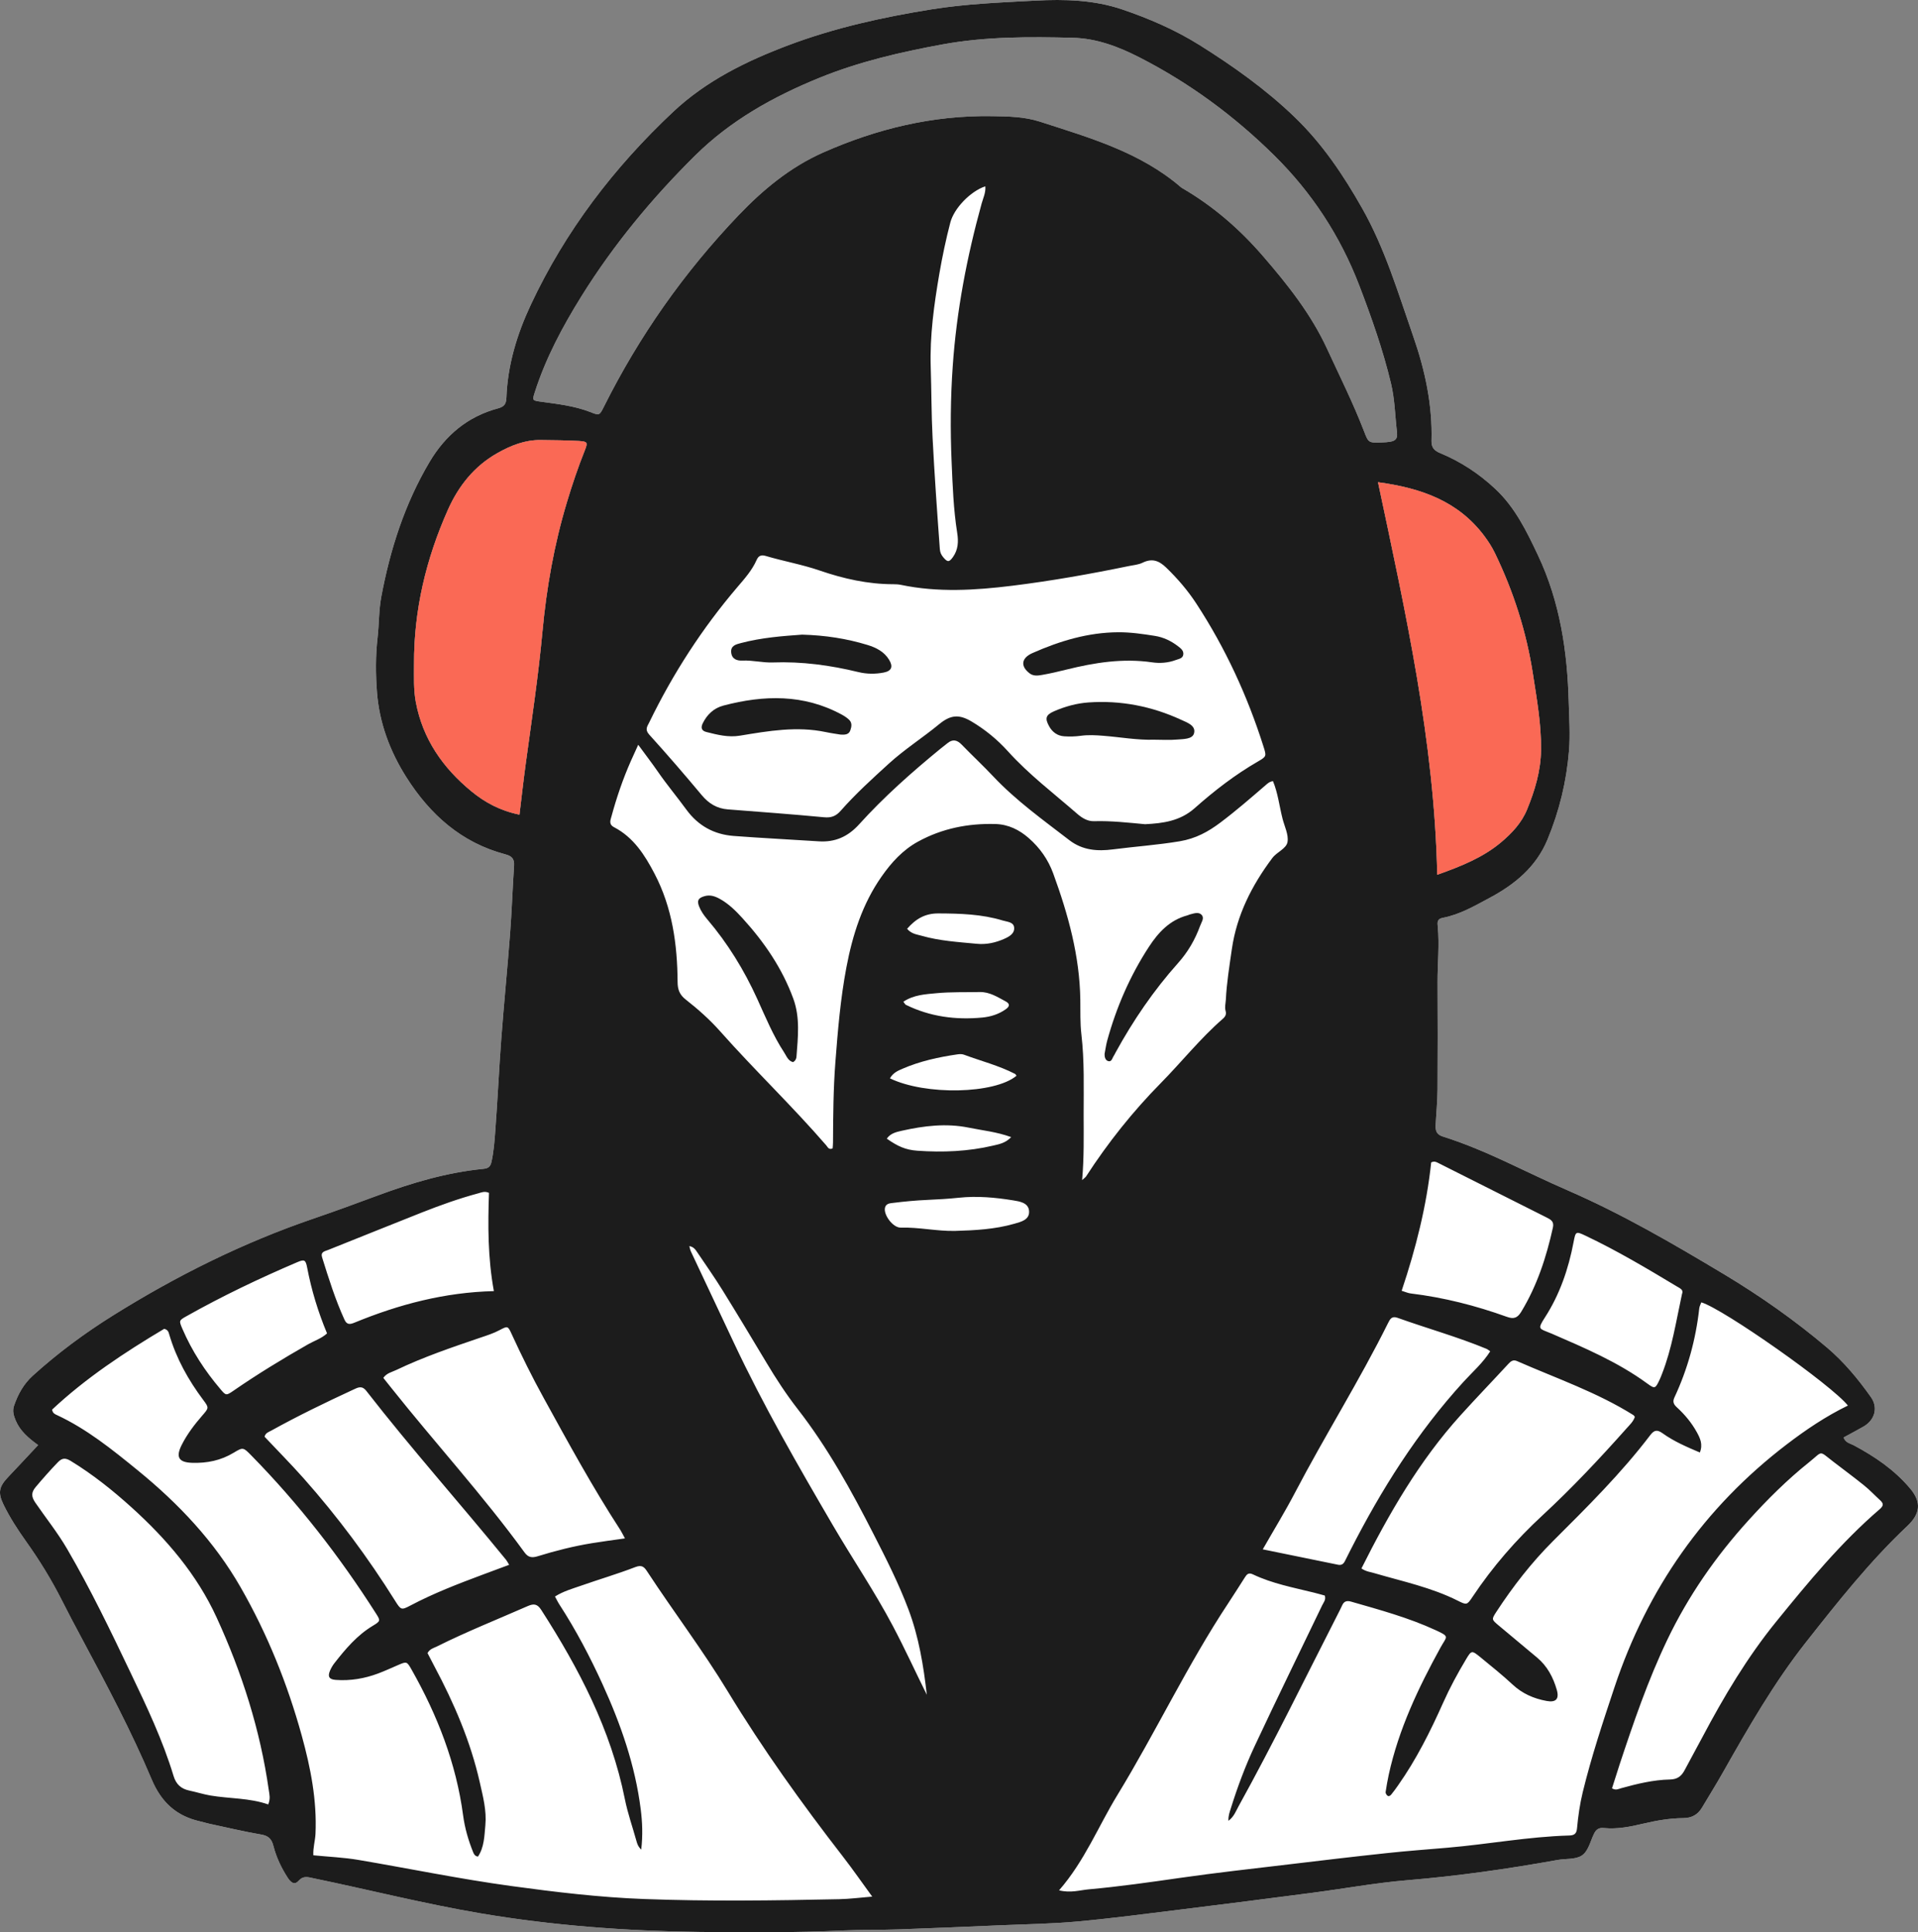 <?xml version="1.0" encoding="UTF-8"?>
<svg xmlns="http://www.w3.org/2000/svg" width="407" height="410" viewBox="0 0 407 410" fill="none">
  <rect x="0" y="0" width="407" height="410" fill="#808080" stroke="none"/>
  <g clip-path="url(#clip0_427_144)">
    <path d="M405.317 315.809C401.97 311.844 397.849 309.059 393.367 306.659C392.627 306.257 391.633 306.161 391.204 305.003C392.644 304.218 394.078 303.478 395.472 302.665C397.866 301.275 398.56 298.626 397.019 296.451C394.304 292.61 391.306 288.995 387.71 285.939C380.874 280.149 373.546 274.998 365.897 270.405C355.069 263.915 344.157 257.543 332.528 252.51C323.761 248.72 315.372 244.032 306.21 241.162C304.844 240.738 304.584 239.925 304.641 238.767C304.765 236.248 305.025 233.734 305.042 231.215C305.092 223.629 305.087 216.042 305.047 208.456C305.03 204.485 305.476 200.52 305.087 196.549C305.013 195.775 304.923 194.973 306.137 194.747C309.738 194.075 312.883 192.228 316.055 190.533C321.418 187.669 325.968 183.975 328.384 178.123C330.885 172.073 332.41 165.843 332.94 159.29C333.217 155.845 332.974 152.461 332.884 149.044C332.607 138.221 331.026 127.686 326.347 117.789C323.947 112.717 321.503 107.667 317.326 103.758C313.876 100.521 309.964 97.94 305.584 96.132C304.364 95.624 303.721 94.963 303.766 93.534C303.986 85.852 302.371 78.469 299.859 71.273C296.653 62.077 293.887 52.717 289.037 44.165C285.058 37.138 280.592 30.495 274.749 24.869C268.613 18.955 261.698 14.046 254.506 9.538C249.363 6.319 243.78 3.912 238.072 1.98C232.151 -0.019 225.958 -0.2 219.669 0.133C212.291 0.529 204.946 0.811 197.619 1.992C187.271 3.658 177.087 5.906 167.27 9.606C158.362 12.967 149.86 17.136 142.832 23.739C130.277 35.528 119.969 49.017 112.636 64.669C109.7 70.928 107.713 77.464 107.459 84.423C107.408 85.716 106.979 86.298 105.681 86.648C99.24 88.365 94.492 92.376 91.144 98.03C85.889 106.899 82.79 116.569 80.904 126.664C80.373 129.51 80.453 132.408 80.125 135.272C79.679 139.141 79.702 143.016 79.995 146.874C80.498 153.399 82.739 159.386 86.205 164.871C91.235 172.819 97.896 178.795 107.211 181.264C108.599 181.631 109.181 182.207 109.085 183.659C108.769 188.426 108.611 193.205 108.249 197.967C107.685 205.423 106.94 212.862 106.381 220.319C105.884 226.882 105.591 233.463 105.094 240.027C104.936 242.173 104.772 244.331 104.309 246.461C104.078 247.54 103.643 247.901 102.553 248.008C94.78 248.782 87.362 250.98 80.069 253.691C75.592 255.352 71.104 257.001 66.582 258.543C51.56 263.672 37.459 270.699 24.029 279.087C17.977 282.866 12.241 287.097 6.941 291.91C4.987 293.684 3.824 295.836 2.989 298.248C2.605 299.343 2.882 300.326 3.322 301.377C4.265 303.631 6.032 305.122 8.092 306.619C5.902 308.958 3.83 311.189 1.736 313.392C-0.212 315.442 -0.483 316.696 0.736 319.216C2.08 321.983 3.757 324.559 5.541 327.062C8.374 331.038 10.926 335.184 13.128 339.545C14.511 342.285 15.945 344.996 17.395 347.696C22.64 357.485 27.862 367.297 32.175 377.527C34.241 382.43 37.436 385.328 42.466 386.463C43.081 386.599 43.685 386.796 44.3 386.932C47.998 387.723 51.684 388.609 55.41 389.248C56.985 389.513 57.646 390.197 58.024 391.688C58.628 394.055 59.678 396.269 60.999 398.331C61.535 399.167 62.365 400.184 63.342 399.082C64.369 397.918 65.352 398.291 66.509 398.529C78.33 400.969 90.027 403.946 101.949 405.968C117.361 408.578 132.863 409.713 148.455 409.916C158.644 410.046 168.84 410.08 179.024 409.6C182.902 409.419 186.786 409.51 190.664 409.374C197.952 409.12 205.246 408.809 212.533 408.493C217.936 408.267 223.35 408.188 228.724 407.696C236.068 407.018 243.385 406.047 250.706 405.143C259.908 404.008 269.11 402.839 278.306 401.635C285.097 400.754 291.849 399.506 298.662 398.941C309.36 398.048 319.951 396.552 330.501 394.648C332.212 394.337 334.216 394.586 335.582 393.755C337.039 392.863 337.439 390.745 338.23 389.124C338.676 388.203 339.229 387.757 340.318 387.87C343.231 388.163 346.048 387.57 348.871 386.904C351.592 386.265 354.358 385.791 357.158 385.768C358.982 385.757 360.269 385.051 361.178 383.52C362.651 381.04 364.186 378.589 365.603 376.075C370.989 366.568 376.431 357.073 383.205 348.476C389.962 339.912 396.725 331.338 404.708 323.814C407.457 321.226 407.824 318.781 405.317 315.809ZM314.96 113.711C315.83 114.869 316.603 116.078 317.235 117.383C321.187 125.556 323.925 134.108 325.302 143.09C326.126 148.434 327.086 153.755 327.007 159.194C326.945 163.606 325.692 167.729 324.049 171.751C322.897 174.576 320.837 176.779 318.551 178.699C314.701 181.936 310.111 183.783 304.979 185.607C304.381 157.285 298.284 130.053 292.413 102.318C301.7 103.566 309.467 106.39 314.96 113.711ZM113.488 83.214C115.814 75.944 119.387 69.279 123.401 62.828C130.209 51.903 138.361 42.058 147.495 33.014C155.06 25.53 164.165 20.463 173.932 16.492C182.315 13.086 191.065 11.063 199.95 9.431C209.163 7.742 218.421 7.787 227.697 8.019C232.698 8.149 237.31 9.883 241.81 12.188C252.428 17.616 261.901 24.603 270.346 32.935C278.334 40.809 284.403 50.045 288.439 60.574C291.058 67.403 293.475 74.278 295.179 81.401C295.981 84.762 296.026 88.185 296.427 91.574C296.647 93.438 296.026 93.783 293.17 93.879C290.432 93.963 290.398 93.98 289.455 91.523C287.152 85.541 284.284 79.813 281.603 74.001C278.21 66.641 273.22 60.365 267.947 54.27C263.002 48.554 257.379 43.69 250.836 39.894C250.763 39.849 250.684 39.798 250.616 39.742C241.951 32.274 231.236 29.23 220.685 25.818C217.371 24.744 213.967 24.699 210.529 24.643C197.958 24.434 186.057 27.315 174.637 32.376C167.677 35.466 161.913 40.244 156.714 45.684C145.175 57.767 135.646 71.295 128.171 86.253C127.2 88.196 127.189 88.185 125.242 87.422C121.849 86.1 118.258 85.711 114.685 85.219C112.958 84.982 112.929 84.948 113.488 83.214ZM100.002 167.876C93.967 162.9 89.728 156.833 88.243 148.998C87.735 146.304 87.87 143.61 87.859 140.909C87.808 129.46 90.416 118.569 95.051 108.164C97.292 103.125 100.634 98.906 105.545 96.138C108.408 94.523 111.4 93.319 114.753 93.37C117.457 93.41 120.161 93.41 122.854 93.568C124.666 93.675 124.762 93.884 124.101 95.545C122.662 99.149 121.425 102.815 120.308 106.532C117.592 115.536 115.966 124.737 115.103 134.092C114.239 143.412 112.839 152.664 111.575 161.934C111.089 165.481 110.694 169.046 110.231 172.853C106.099 172.005 102.903 170.26 100.002 167.876Z" fill="white"></path>
    <path d="M405.317 315.809C401.97 311.844 397.849 309.059 393.367 306.659C392.627 306.257 391.633 306.161 391.204 305.003C392.644 304.218 394.078 303.478 395.472 302.665C397.866 301.275 398.56 298.626 397.019 296.451C394.304 292.61 391.306 288.995 387.71 285.939C380.874 280.149 373.546 274.998 365.897 270.405C355.069 263.915 344.157 257.543 332.528 252.51C323.761 248.72 315.372 244.032 306.21 241.162C304.844 240.738 304.584 239.925 304.641 238.767C304.765 236.248 305.025 233.734 305.042 231.215C305.092 223.629 305.087 216.042 305.047 208.456C305.03 204.485 305.476 200.52 305.087 196.549C305.013 195.775 304.923 194.973 306.137 194.747C309.738 194.075 312.883 192.228 316.055 190.533C321.418 187.669 325.968 183.975 328.384 178.123C330.885 172.073 332.41 165.843 332.94 159.29C333.217 155.845 332.974 152.461 332.884 149.044C332.607 138.221 331.026 127.686 326.347 117.789C323.947 112.717 321.503 107.667 317.326 103.758C313.876 100.521 309.964 97.94 305.584 96.132C304.364 95.624 303.721 94.963 303.766 93.534C303.986 85.852 302.371 78.469 299.859 71.273C296.653 62.077 293.887 52.717 289.037 44.165C285.058 37.138 280.592 30.495 274.749 24.869C268.613 18.955 261.698 14.046 254.506 9.538C249.363 6.319 243.78 3.912 238.072 1.98C232.151 -0.019 225.958 -0.2 219.669 0.133C212.291 0.529 204.946 0.811 197.619 1.992C187.271 3.658 177.087 5.906 167.27 9.606C158.362 12.967 149.86 17.136 142.832 23.739C130.277 35.528 119.969 49.017 112.636 64.669C109.7 70.928 107.713 77.464 107.459 84.423C107.408 85.716 106.979 86.298 105.681 86.648C99.24 88.365 94.492 92.376 91.144 98.03C85.889 106.899 82.79 116.569 80.904 126.664C80.373 129.51 80.453 132.408 80.125 135.272C79.679 139.141 79.702 143.016 79.995 146.874C80.498 153.399 82.739 159.386 86.205 164.871C91.235 172.819 97.896 178.795 107.211 181.264C108.599 181.631 109.181 182.207 109.085 183.659C108.769 188.426 108.611 193.205 108.249 197.967C107.685 205.423 106.94 212.862 106.381 220.319C105.884 226.882 105.591 233.463 105.094 240.027C104.936 242.173 104.772 244.331 104.309 246.461C104.078 247.54 103.643 247.901 102.553 248.008C94.78 248.782 87.362 250.98 80.069 253.691C75.592 255.352 71.104 257.001 66.582 258.543C51.56 263.672 37.459 270.699 24.029 279.087C17.977 282.866 12.241 287.097 6.941 291.91C4.987 293.684 3.824 295.836 2.989 298.248C2.605 299.343 2.882 300.326 3.322 301.377C4.265 303.631 6.032 305.122 8.092 306.619C5.902 308.958 3.83 311.189 1.736 313.392C-0.212 315.442 -0.483 316.696 0.736 319.216C2.08 321.983 3.757 324.559 5.541 327.062C8.374 331.038 10.926 335.184 13.128 339.545C14.511 342.285 15.945 344.996 17.395 347.696C22.64 357.485 27.862 367.297 32.175 377.527C34.241 382.43 37.436 385.328 42.466 386.463C43.081 386.599 43.685 386.796 44.3 386.932C47.998 387.723 51.684 388.609 55.41 389.248C56.985 389.513 57.646 390.197 58.024 391.688C58.628 394.055 59.678 396.269 60.999 398.331C61.535 399.167 62.365 400.184 63.342 399.082C64.369 397.918 65.352 398.291 66.509 398.529C78.33 400.969 90.027 403.946 101.949 405.968C117.361 408.578 132.863 409.713 148.455 409.916C158.644 410.046 168.84 410.08 179.024 409.6C182.902 409.419 186.786 409.51 190.664 409.374C197.952 409.12 205.246 408.809 212.533 408.493C217.936 408.267 223.35 408.188 228.724 407.696C236.068 407.018 243.385 406.047 250.706 405.143C259.908 404.008 269.11 402.839 278.306 401.635C285.097 400.754 291.849 399.506 298.662 398.941C309.36 398.048 319.951 396.552 330.501 394.648C332.212 394.337 334.216 394.586 335.582 393.755C337.039 392.863 337.439 390.745 338.23 389.124C338.676 388.203 339.229 387.757 340.318 387.87C343.231 388.163 346.048 387.57 348.871 386.904C351.592 386.265 354.358 385.791 357.158 385.768C358.982 385.757 360.269 385.051 361.178 383.52C362.651 381.04 364.186 378.589 365.603 376.075C370.989 366.568 376.431 357.073 383.205 348.476C389.962 339.912 396.725 331.338 404.708 323.814C407.457 321.226 407.824 318.781 405.317 315.809ZM333.917 263.531C334.346 261.271 334.397 261.215 336.452 262.192C343.13 265.355 349.475 269.134 355.798 272.936C356.498 273.354 357.328 273.682 356.921 274.563C355.657 280.398 354.798 286.103 352.682 291.503C352.518 291.921 352.36 292.345 352.168 292.746C351.259 294.666 351.174 294.74 349.509 293.525C343.271 288.973 336.226 285.99 329.209 282.945C329.124 282.911 329.039 282.883 328.955 282.849C326.64 281.878 326.172 282.109 327.809 279.573C330.976 274.676 332.833 269.242 333.917 263.531ZM309.919 300.304C313.244 296.626 316.688 293.057 320.052 289.413C320.583 288.837 321.068 288.425 321.904 288.792C330.225 292.446 338.873 295.401 346.63 300.27C346.703 300.315 346.743 300.405 346.912 300.626C346.624 301.592 345.823 302.326 345.134 303.1C339.438 309.5 333.578 315.742 327.278 321.565C321.701 326.723 316.738 332.433 312.51 338.766C311.302 340.579 311.246 340.59 309.321 339.624C303.715 336.811 297.607 335.54 291.651 333.795C290.793 333.541 289.884 333.467 288.896 332.795C294.767 321.097 301.197 309.952 309.919 300.304ZM286.531 328.971C286.164 329.694 285.791 330.417 285.436 331.146C285.137 331.773 284.73 332.162 283.962 332.01C278.701 330.931 273.44 329.858 267.958 328.739C270.34 324.57 272.694 320.735 274.778 316.753C281.128 304.608 288.445 293 294.547 280.725C294.976 279.867 295.337 279.178 296.574 279.618C302.846 281.866 309.275 283.646 315.44 286.199C315.683 286.301 315.886 286.493 316.225 286.719C314.667 289.187 312.493 291.079 310.58 293.169C300.768 303.908 293.102 316.064 286.531 328.971ZM305.16 246.743C312.804 250.59 320.442 254.442 328.097 258.278C329.017 258.741 329.824 259.119 329.53 260.452C328.142 266.734 326.177 272.783 322.807 278.33C322 279.658 321.215 279.929 319.759 279.404C313.137 277.02 306.346 275.291 299.346 274.444C298.741 274.371 298.166 274.094 297.432 273.874C300.452 264.881 302.727 255.843 303.698 246.641C304.358 246.319 304.754 246.54 305.16 246.743ZM314.96 113.711C315.83 114.869 316.603 116.078 317.235 117.383C321.187 125.556 323.925 134.108 325.302 143.09C326.126 148.434 327.086 153.755 327.007 159.194C326.945 163.606 325.692 167.729 324.049 171.751C322.897 174.576 320.837 176.779 318.551 178.699C314.701 181.936 310.111 183.783 304.979 185.607C304.381 157.285 298.284 130.053 292.413 102.318C301.7 103.566 309.467 106.39 314.96 113.711ZM113.488 83.214C115.814 75.944 119.387 69.279 123.401 62.828C130.209 51.903 138.361 42.058 147.495 33.014C155.06 25.53 164.165 20.463 173.932 16.492C182.315 13.086 191.065 11.063 199.95 9.431C209.163 7.742 218.421 7.787 227.697 8.019C232.698 8.149 237.31 9.883 241.81 12.188C252.428 17.616 261.901 24.603 270.346 32.935C278.334 40.809 284.403 50.045 288.439 60.574C291.058 67.403 293.475 74.278 295.179 81.401C295.981 84.762 296.026 88.185 296.427 91.574C296.647 93.438 296.026 93.783 293.17 93.879C290.432 93.963 290.398 93.98 289.455 91.523C287.152 85.541 284.284 79.813 281.603 74.001C278.21 66.641 273.22 60.365 267.947 54.27C263.002 48.554 257.379 43.69 250.836 39.894C250.763 39.849 250.684 39.798 250.616 39.742C241.951 32.274 231.236 29.23 220.685 25.818C217.371 24.744 213.967 24.699 210.529 24.643C197.958 24.434 186.057 27.315 174.637 32.376C167.677 35.466 161.913 40.244 156.714 45.684C145.175 57.767 135.646 71.295 128.171 86.253C127.2 88.196 127.189 88.185 125.242 87.422C121.849 86.1 118.258 85.711 114.685 85.219C112.958 84.982 112.929 84.948 113.488 83.214ZM201.932 97.991C202.146 103.018 202.327 108.074 203.117 113.062C203.411 114.897 203.337 116.648 202.191 118.23C201.407 119.315 201.051 119.315 200.148 118.23C199.725 117.722 199.487 117.202 199.437 116.53C198.855 108.627 198.296 100.725 197.89 92.805C197.636 87.852 197.664 82.898 197.5 77.938C197.286 71.25 198.206 64.63 199.335 58.049C199.967 54.406 200.724 50.791 201.661 47.209C202.44 44.232 205.861 40.623 209.079 39.527C209.214 40.86 208.627 42.007 208.3 43.199C205.172 54.513 202.982 65.974 202.169 77.718C201.695 84.485 201.644 91.241 201.932 97.991ZM214.814 124.28C223.124 123.252 231.366 121.789 239.563 120.1C240.534 119.902 241.578 119.823 242.447 119.399C244.452 118.422 245.908 118.925 247.466 120.433C249.888 122.772 252.044 125.28 253.879 128.093C260.032 137.52 264.707 147.648 268.105 158.375C268.749 160.414 268.794 160.499 266.976 161.55C262.104 164.357 257.678 167.78 253.495 171.491C250.419 174.214 246.777 174.694 242.989 174.881C239.365 174.547 235.78 174.135 232.168 174.242C230.739 174.287 229.565 173.525 228.538 172.632C223.581 168.311 218.325 164.335 213.888 159.415C211.653 156.94 209.056 154.805 206.166 153.088C203.484 151.489 201.678 151.687 199.267 153.675C195.79 156.539 191.974 158.968 188.626 162.013C185.092 165.233 181.547 168.447 178.386 172.039C177.398 173.158 176.404 173.553 174.869 173.406C168.066 172.762 161.252 172.265 154.439 171.734C152.141 171.554 150.408 170.503 148.923 168.729C145.282 164.374 141.573 160.064 137.757 155.862C136.769 154.771 137.379 154.093 137.785 153.252C142.815 142.892 149.025 133.295 156.505 124.534C158.035 122.749 159.593 120.992 160.552 118.818C160.948 117.925 161.512 117.671 162.483 117.959C166.277 119.089 170.194 119.766 173.954 121.06C179.001 122.794 184.172 123.958 189.557 123.958C190.094 123.958 190.641 123.986 191.166 124.093C199.036 125.743 206.928 125.251 214.814 124.28ZM100.002 167.876C93.967 162.9 89.728 156.833 88.243 148.998C87.735 146.304 87.87 143.61 87.859 140.909C87.808 129.46 90.416 118.569 95.051 108.164C97.292 103.125 100.634 98.906 105.545 96.138C108.408 94.523 111.4 93.319 114.753 93.37C117.457 93.41 120.161 93.41 122.854 93.568C124.666 93.675 124.762 93.884 124.101 95.545C122.662 99.149 121.425 102.815 120.308 106.532C117.592 115.536 115.966 124.737 115.103 134.092C114.239 143.412 112.839 152.664 111.575 161.934C111.089 165.481 110.694 169.046 110.231 172.853C106.099 172.005 102.903 170.26 100.002 167.876ZM106.008 282.228C107.719 281.319 107.77 281.313 108.554 283.019C110.66 287.606 112.896 292.13 115.334 296.553C120.545 306.031 125.721 315.533 131.626 324.61C131.914 325.051 132.134 325.536 132.614 326.418C130.034 326.785 127.827 327.067 125.631 327.429C121.713 328.067 117.875 329.039 114.087 330.208C112.912 330.569 112.094 330.485 111.304 329.394C102.497 317.284 92.381 306.235 83.072 294.531C82.519 293.83 81.96 293.136 81.339 292.356C82.056 291.328 83.174 291.125 84.094 290.684C89.874 287.916 95.937 285.866 101.989 283.804C103.355 283.341 104.727 282.911 106.008 282.228ZM108.041 332.021C105.997 332.784 104.157 333.461 102.316 334.151C97.162 336.077 92.036 338.054 87.159 340.624C85.155 341.68 85.082 341.629 83.84 339.652C78.082 330.456 71.629 321.78 64.431 313.669C61.739 310.641 58.888 307.76 56.139 304.845C56.336 304.032 57.002 303.851 57.522 303.569C63.206 300.422 69.049 297.592 74.943 294.864C75.919 294.418 76.766 293.876 77.743 295.13C87.266 307.37 97.591 318.944 107.386 330.959C107.555 331.162 107.668 331.411 108.041 332.021ZM69.631 265.214C76.241 262.576 82.84 259.91 89.457 257.289C93.391 255.736 97.377 254.301 101.47 253.205C102.153 253.024 102.819 252.668 103.762 253.103C103.524 259.927 103.502 266.841 104.8 273.947C94.351 274.201 84.669 276.766 75.287 280.612C74.384 280.98 73.65 281.211 73.102 280.019C71.149 275.749 69.755 271.281 68.355 266.807C67.977 265.598 68.897 265.508 69.631 265.214ZM39.519 279.302C47.129 275.015 55.004 271.258 63.031 267.83C64.601 267.157 64.86 267.293 65.182 268.976C66.097 273.761 67.508 278.393 69.399 282.923C68.191 284.019 66.701 284.482 65.385 285.227C59.989 288.306 54.688 291.531 49.568 295.062C47.981 296.152 47.953 296.135 46.773 294.745C43.488 290.882 40.744 286.674 38.729 282.008C37.967 280.234 37.944 280.183 39.519 279.302ZM56.918 382.865C52.926 381.47 48.726 381.656 44.656 380.972C43.138 380.713 41.681 380.238 40.191 379.927C38.401 379.555 37.363 378.572 36.832 376.832C34.529 369.206 31.108 362.032 27.692 354.881C23.464 346.018 19.202 337.15 14.245 328.654C12.241 325.214 9.752 322.113 7.505 318.843C6.664 317.611 6.562 316.713 7.578 315.51C9.091 313.719 10.633 311.968 12.264 310.274C13.195 309.302 13.907 309.308 15.03 309.991C19.665 312.827 23.887 316.193 27.907 319.826C35.33 326.536 41.777 334.055 45.977 343.217C51.334 354.898 55.23 367.06 57.036 379.831C57.16 380.701 57.431 381.605 56.918 382.865ZM178.109 402.968C164.301 403.262 150.487 403.449 136.69 402.935C127.251 402.584 117.869 401.46 108.498 400.178C97.608 398.692 86.854 396.467 76.027 394.631C72.939 394.106 69.783 393.981 66.492 393.654C66.401 392.05 66.881 390.587 66.949 389.095C67.271 381.967 65.91 375.07 64.036 368.28C60.999 357.282 56.76 346.747 51.08 336.828C45.492 327.062 37.899 319.04 29.222 311.968C23.825 307.574 18.428 303.202 12.066 300.242C11.671 300.055 11.208 299.908 11.05 299.095C18.208 292.39 26.439 286.95 34.839 281.951C35.692 282.138 35.788 282.725 35.929 283.205C37.436 288.289 39.971 292.831 43.138 297.056C44.38 298.716 44.329 298.739 42.895 300.383C41.235 302.298 39.7 304.314 38.559 306.579C37.25 309.178 37.916 310.296 40.778 310.381C43.9 310.483 46.864 309.89 49.584 308.24C51.583 307.031 51.617 307.077 53.322 308.811C63.347 319.023 72.081 330.259 79.769 342.324C80.757 343.872 80.78 343.957 79.086 344.973C75.761 346.979 73.328 349.865 70.986 352.859C70.596 353.35 70.274 353.91 70.026 354.486C69.495 355.74 69.84 356.339 71.245 356.44C74.35 356.672 77.359 356.158 80.266 355.068C81.7 354.531 83.089 353.881 84.5 353.277C86.295 352.509 86.335 352.486 87.351 354.282C92.816 363.942 96.801 374.126 98.274 385.203C98.636 387.892 99.386 390.496 100.408 393.015C100.583 393.445 100.787 393.829 101.424 393.931C102.762 391.931 102.779 389.558 102.994 387.271C103.287 384.17 102.486 381.181 101.814 378.193C99.855 369.494 96.355 361.4 92.183 353.565C91.675 352.622 91.195 351.661 90.721 350.752C91.195 349.86 92.042 349.679 92.748 349.329C99.048 346.188 105.591 343.584 112.026 340.76C113.313 340.2 114.053 340.342 114.86 341.601C122.865 354.057 129.65 367.02 132.592 381.718C133.19 384.718 134.223 387.627 135.042 390.581C135.205 391.168 135.358 391.75 136.069 392.451C136.425 389.372 136.306 386.615 135.962 383.898C134.788 374.589 131.728 365.834 127.855 357.35C125.196 351.52 122.21 345.849 118.716 340.46C118.377 339.941 118.106 339.37 117.767 338.749C119.523 337.63 121.442 337.099 123.3 336.45C127.121 335.105 131.028 333.964 134.805 332.507C136.238 331.953 136.718 332.496 137.367 333.49C142.962 342.019 149.138 350.159 154.433 358.881C161.845 371.093 170.144 382.673 178.888 393.953C180.965 396.631 182.896 399.427 185.086 402.421C182.518 402.63 180.316 402.923 178.109 402.968ZM189.467 345.007C185.583 337.658 180.915 330.79 176.726 323.621C169.308 310.923 161.969 298.191 155.709 284.872C152.677 278.426 149.635 271.987 146.609 265.536C146.462 265.237 146.411 264.887 146.27 264.395C147.218 264.559 147.591 265.169 147.964 265.717C149.781 268.406 151.65 271.066 153.36 273.823C156.499 278.884 159.564 283.99 162.624 289.097C164.662 292.509 166.83 295.836 169.269 298.971C175.676 307.201 180.666 316.284 185.386 325.536C188.056 330.756 190.703 335.981 192.775 341.488C194.977 347.34 195.976 353.447 196.67 359.598C194.232 354.684 191.996 349.78 189.467 345.007ZM215.209 259.662C211.128 260.831 206.905 261.057 202.683 261.175C198.816 261.26 195.011 260.368 191.132 260.475C189.484 260.52 187.418 257.724 187.802 256.221C188.033 255.318 188.931 255.306 189.552 255.227C191.951 254.928 194.362 254.702 196.778 254.595C199.019 254.493 201.249 254.369 203.484 254.132C207.34 253.725 211.213 254.075 215.017 254.696C216.327 254.911 218.213 255.177 218.365 256.911C218.534 258.865 216.587 259.26 215.209 259.662ZM198.754 210.733C201.785 210.45 204.856 210.552 207.91 210.49C209.993 210.45 211.675 211.552 213.408 212.478C214.25 212.924 214.334 213.478 213.488 214.094C211.98 215.19 210.23 215.732 208.463 215.901C202.829 216.438 197.359 215.732 192.216 213.196C192.075 213.128 191.996 212.93 191.691 212.546C193.904 211.066 196.388 210.959 198.754 210.733ZM192.487 197.074C194.35 194.933 196.337 193.792 199.143 193.809C203.761 193.832 208.328 193.956 212.782 195.312C213.713 195.594 215.029 195.617 215.187 196.713C215.384 198.051 214.171 198.735 213.087 199.209C211.252 200.028 209.293 200.452 207.289 200.254C203.354 199.876 199.391 199.65 195.564 198.549C194.559 198.26 193.424 198.181 192.487 197.074ZM203.208 223.708C203.642 223.646 204.139 223.634 204.54 223.781C208.158 225.126 211.924 226.075 215.379 227.854C215.52 227.922 215.593 228.119 215.7 228.255C211.094 232.119 196.394 232.458 188.846 228.803C189.524 227.6 190.545 227.187 191.516 226.764C195.253 225.148 199.199 224.29 203.208 223.708ZM191.403 239.914C196.078 238.869 200.791 238.293 205.567 239.264C208.463 239.857 211.433 240.134 214.571 241.269C213.375 242.546 212.008 242.778 210.755 243.071C205.466 244.32 200.08 244.54 194.678 244.162C192.143 243.986 190.466 243.207 188.18 241.603C188.959 240.445 190.235 240.179 191.403 239.914ZM218.314 177.84C216.299 176.067 213.956 174.914 211.229 174.841C205.454 174.683 199.945 175.762 194.824 178.564C191.567 180.343 189.151 183.009 187.074 185.98C183.003 191.781 180.909 198.379 179.605 205.265C178.346 211.908 177.787 218.63 177.268 225.368C176.833 231.045 176.794 236.717 176.765 242.399C176.765 242.834 176.715 243.269 176.686 243.665C175.862 244.032 175.648 243.388 175.326 243.015C168.123 234.689 160.146 227.086 152.841 218.85C150.628 216.353 148.122 214.128 145.491 212.066C144.221 211.072 143.797 209.976 143.786 208.389C143.735 200.384 142.663 192.572 138.88 185.353C136.809 181.394 134.438 177.677 130.317 175.525C129.114 174.898 129.543 174.011 129.758 173.209C130.847 169.204 132.185 165.278 133.867 161.476C134.302 160.488 134.754 159.511 135.431 158.025C136.995 160.166 138.361 161.939 139.631 163.775C141.528 166.526 143.679 169.085 145.643 171.779C148.172 175.236 151.526 177.05 155.681 177.372C161.693 177.829 167.716 178.117 173.734 178.513C177.217 178.744 179.944 177.519 182.315 174.898C187.587 169.068 193.464 163.866 199.538 158.889C200.024 158.488 200.537 158.121 201.023 157.714C202.141 156.777 203.089 156.98 204.077 158.002C206.273 160.267 208.587 162.425 210.75 164.719C215.604 169.876 221.334 173.965 226.901 178.258C229.74 180.45 232.924 180.642 236.153 180.224C240.872 179.614 245.62 179.292 250.339 178.501C253.749 177.925 256.38 176.479 258.971 174.53C262.29 172.034 265.418 169.311 268.557 166.605C268.969 166.255 269.341 165.86 270.126 165.741C271.176 168.272 271.475 171.028 272.147 173.677C272.565 175.338 273.468 177.084 273.214 178.637C272.977 180.077 270.961 180.755 269.979 182.066C265.638 187.861 262.443 194.148 261.398 201.384C260.89 204.948 260.303 208.507 260.123 212.117C260.077 212.919 259.846 213.704 260.077 214.523C260.264 215.178 260.055 215.67 259.49 216.161C254.715 220.313 250.774 225.284 246.348 229.78C240.376 235.835 235.103 242.461 230.474 249.601C230.344 249.81 230.107 249.951 229.627 250.392C230.056 245.54 229.955 241.004 229.949 236.468C229.949 230.797 230.13 225.114 229.469 219.449C229.187 217.042 229.277 214.585 229.243 212.151C229.113 202.825 226.658 194.001 223.491 185.325C222.413 182.371 220.657 179.897 218.314 177.84ZM335.859 380.261C335.243 382.791 334.882 385.35 334.645 387.932C334.538 389.073 334.081 389.429 332.957 389.457C324.309 389.7 315.79 391.31 307.187 392.044C302.885 392.417 298.578 392.727 294.287 393.191C287.304 393.936 280.338 394.761 273.366 395.597C265.683 396.512 257.989 397.359 250.328 398.461C243.915 399.382 237.497 400.297 231.044 400.878C229.136 401.048 227.2 401.703 224.733 401.087C230.192 394.817 233.059 387.502 237.096 380.899C245.281 367.5 251.977 353.243 260.659 340.133C261.856 338.325 263.002 336.489 264.176 334.665C264.588 334.021 264.949 333.608 265.892 334.06C269.996 336.015 274.445 336.839 278.82 337.924C279.599 338.116 280.366 338.342 281.123 338.545C281.411 339.438 280.857 340.003 280.57 340.607C275.805 350.532 270.956 360.411 266.287 370.381C264.261 374.702 262.584 379.193 261.161 383.763C260.924 384.525 260.625 385.265 260.676 386.339C261.85 385.469 262.257 384.283 262.827 383.249C270.256 369.822 276.974 356.022 283.951 342.364C284.233 341.799 284.533 341.24 284.787 340.664C285.182 339.76 285.763 339.562 286.729 339.839C292.797 341.584 298.894 343.234 304.646 345.889C307.729 347.312 307.006 347.154 305.691 349.549C300.983 358.112 296.805 366.89 294.7 376.516C294.434 377.747 294.214 378.99 294.028 380.232C293.994 380.447 294.163 380.758 294.338 380.933C294.688 381.294 295.033 380.989 295.236 380.747C295.755 380.125 296.224 379.453 296.692 378.792C300.554 373.307 303.534 367.337 306.261 361.23C307.661 358.095 309.292 355.079 311.054 352.136C312.251 350.136 312.29 350.114 314.187 351.667C316.484 353.554 318.816 355.412 320.989 357.44C323.061 359.366 325.472 360.411 328.187 360.908C330.146 361.27 330.914 360.513 330.349 358.542C329.593 355.904 328.339 353.52 326.177 351.712C323.484 349.459 320.786 347.199 318.088 344.951C316.496 343.623 316.473 343.618 317.54 341.98C321.057 336.602 324.986 331.547 329.53 327.005C336.751 319.803 344.005 312.629 350.198 304.489C351.061 303.354 351.716 303.337 352.823 304.128C355.239 305.862 357.965 307.02 360.709 308.189C361.398 306.45 360.76 305.15 360.06 303.874C358.959 301.88 357.519 300.151 355.843 298.615C355.205 298.027 354.855 297.479 355.312 296.514C358.118 290.503 359.857 284.182 360.585 277.585C360.636 277.155 360.873 276.743 361.019 276.331C365.739 277.743 388.698 293.893 392.125 298.231C387.467 300.496 383.222 303.354 379.141 306.472C361.618 319.865 349.56 337.116 342.594 357.999C340.143 365.36 337.699 372.714 335.859 380.261ZM398.859 320.232C390.623 327.316 383.741 335.676 376.928 344.058C370.774 351.633 365.784 360.01 361.223 368.636C359.998 370.94 358.728 373.228 357.508 375.538C356.831 376.821 356.007 377.538 354.369 377.572C350.852 377.645 347.426 378.481 344.039 379.413C343.446 379.577 342.881 379.944 342.068 379.442C342.594 377.804 343.113 376.115 343.666 374.437C346.635 365.456 349.695 356.514 353.788 347.956C358.265 338.602 364.102 330.219 371.051 322.56C375.053 318.142 379.265 313.951 383.916 310.234C386.863 307.879 385.881 307.715 388.952 310.082C391.165 311.788 393.417 313.443 395.585 315.194C396.776 316.154 397.826 317.284 398.955 318.312C399.723 319.012 399.717 319.492 398.859 320.232Z" fill="#1C1C1C"></path>
    <path d="M124.101 95.545C122.661 99.149 121.425 102.815 120.307 106.532C117.592 115.536 115.966 124.737 115.102 134.091C114.239 143.412 112.839 152.664 111.574 161.934C111.089 165.481 110.693 169.046 110.23 172.853C106.098 172.005 102.903 170.26 100.001 167.876C93.967 162.9 89.727 156.833 88.242 148.998C87.734 146.304 87.87 143.61 87.859 140.909C87.808 129.46 90.416 118.569 95.05 108.164C97.292 103.125 100.634 98.906 105.545 96.138C108.407 94.522 111.399 93.319 114.752 93.37C117.456 93.41 120.16 93.41 122.853 93.568C124.665 93.675 124.761 93.884 124.101 95.545Z" fill="#FA6955"></path>
    <path d="M327.007 159.194C326.945 163.606 325.692 167.73 324.049 171.751C322.897 174.576 320.837 176.779 318.55 178.699C314.7 181.936 310.111 183.783 304.979 185.608C304.381 157.285 298.284 130.053 292.413 102.318C301.699 103.566 309.467 106.391 314.96 113.711C315.829 114.869 316.603 116.078 317.235 117.383C321.187 125.557 323.925 134.109 325.302 143.09C326.126 148.434 327.086 153.755 327.007 159.194Z" fill="#FA6955"></path>
    <path d="M244.933 156.952C241.319 157.058 237.758 156.406 234.169 156.122C232.543 155.993 230.959 155.897 229.336 156.121C228.184 156.28 226.994 156.308 225.833 156.23C224.395 156.134 223.324 155.37 222.614 154.079C221.709 152.435 221.893 151.696 223.655 150.924C225.982 149.904 228.46 149.223 230.958 149.046C237.816 148.559 244.411 149.852 250.656 152.732C251.896 153.304 253.812 153.937 253.376 155.589C253.036 156.875 251.107 156.8 249.802 156.917C248.192 157.062 246.558 156.951 244.934 156.951L244.933 156.952Z" fill="#1C1C1C"></path>
    <path d="M237.309 134.154C239.925 134.137 242.507 134.518 245.076 134.925C246.865 135.21 248.5 135.983 249.954 137.101C250.536 137.548 251.168 138.004 251.104 138.811C251.031 139.717 250.151 139.801 249.512 140.041C247.878 140.654 246.139 140.777 244.455 140.532C238.283 139.633 232.293 140.589 226.331 142.065C224.589 142.497 222.839 142.913 221.071 143.214C220.215 143.361 219.286 143.485 218.478 142.868C216.512 141.365 216.69 139.627 219.101 138.562C224.896 136.001 230.892 134.184 237.309 134.154Z" fill="#1C1C1C"></path>
    <path d="M178.286 155.854C177.525 155.726 176.366 155.571 175.225 155.331C169.096 154.042 163.055 155.094 157.035 156.091C154.527 156.506 152.232 155.902 149.89 155.316C148.856 155.057 148.67 154.399 149.124 153.47C150.045 151.583 151.515 150.232 153.499 149.711C162.083 147.457 170.547 147.238 178.636 151.632C179.183 151.93 179.723 152.283 180.172 152.711C180.853 153.359 180.717 154.193 180.434 154.977C180.14 155.791 179.461 155.963 178.286 155.854Z" fill="#1C1C1C"></path>
    <path d="M170.211 134.659C175.164 134.797 179.679 135.505 184.088 136.85C185.927 137.412 187.615 138.272 188.664 139.985C189.571 141.468 189.194 142.383 187.511 142.705C185.729 143.046 183.925 143.034 182.148 142.601C176.179 141.149 170.142 140.332 163.982 140.56C161.825 140.641 159.704 140.06 157.532 140.162C156.405 140.214 155.324 139.87 155.164 138.478C154.992 136.976 156.218 136.713 157.226 136.445C161.59 135.291 166.069 134.954 170.211 134.659Z" fill="#1C1C1C"></path>
    <path d="M168.287 225.362C167.231 225.107 166.911 224.093 166.386 223.293C164.051 219.728 162.439 215.797 160.685 211.939C157.906 205.824 154.423 200.156 150.065 195.041C149.354 194.206 148.737 193.317 148.343 192.308C147.85 191.05 148.199 190.518 149.524 190.142C150.764 189.79 151.834 190.206 152.874 190.798C154.703 191.84 156.18 193.31 157.575 194.845C162.164 199.892 165.975 205.433 168.34 211.897C169.821 215.945 169.316 220.078 169.013 224.208C168.983 224.618 168.801 225.075 168.287 225.363V225.362Z" fill="#1C1C1C"></path>
    <path d="M234.395 223.598C234.592 222.583 234.707 221.685 234.944 220.82C236.888 213.731 239.782 207.055 243.802 200.894C245.808 197.819 248.244 195.203 251.982 194.218C252.155 194.172 252.314 194.072 252.488 194.03C253.358 193.818 254.383 193.391 255.029 194.169C255.595 194.851 254.929 195.719 254.661 196.454C253.604 199.359 252.089 201.984 250.012 204.31C244.828 210.114 240.464 216.502 236.727 223.324C236.597 223.561 236.495 223.817 236.34 224.036C236.005 224.51 235.896 225.439 235.079 225.119C234.481 224.885 234.372 224.127 234.396 223.598L234.395 223.598Z" fill="#1C1C1C"></path>
  </g>
  <defs>
    <clipPath id="clip0_427_144">
      <rect width="407" height="410" fill="white"></rect>
    </clipPath>
  </defs>
</svg>
